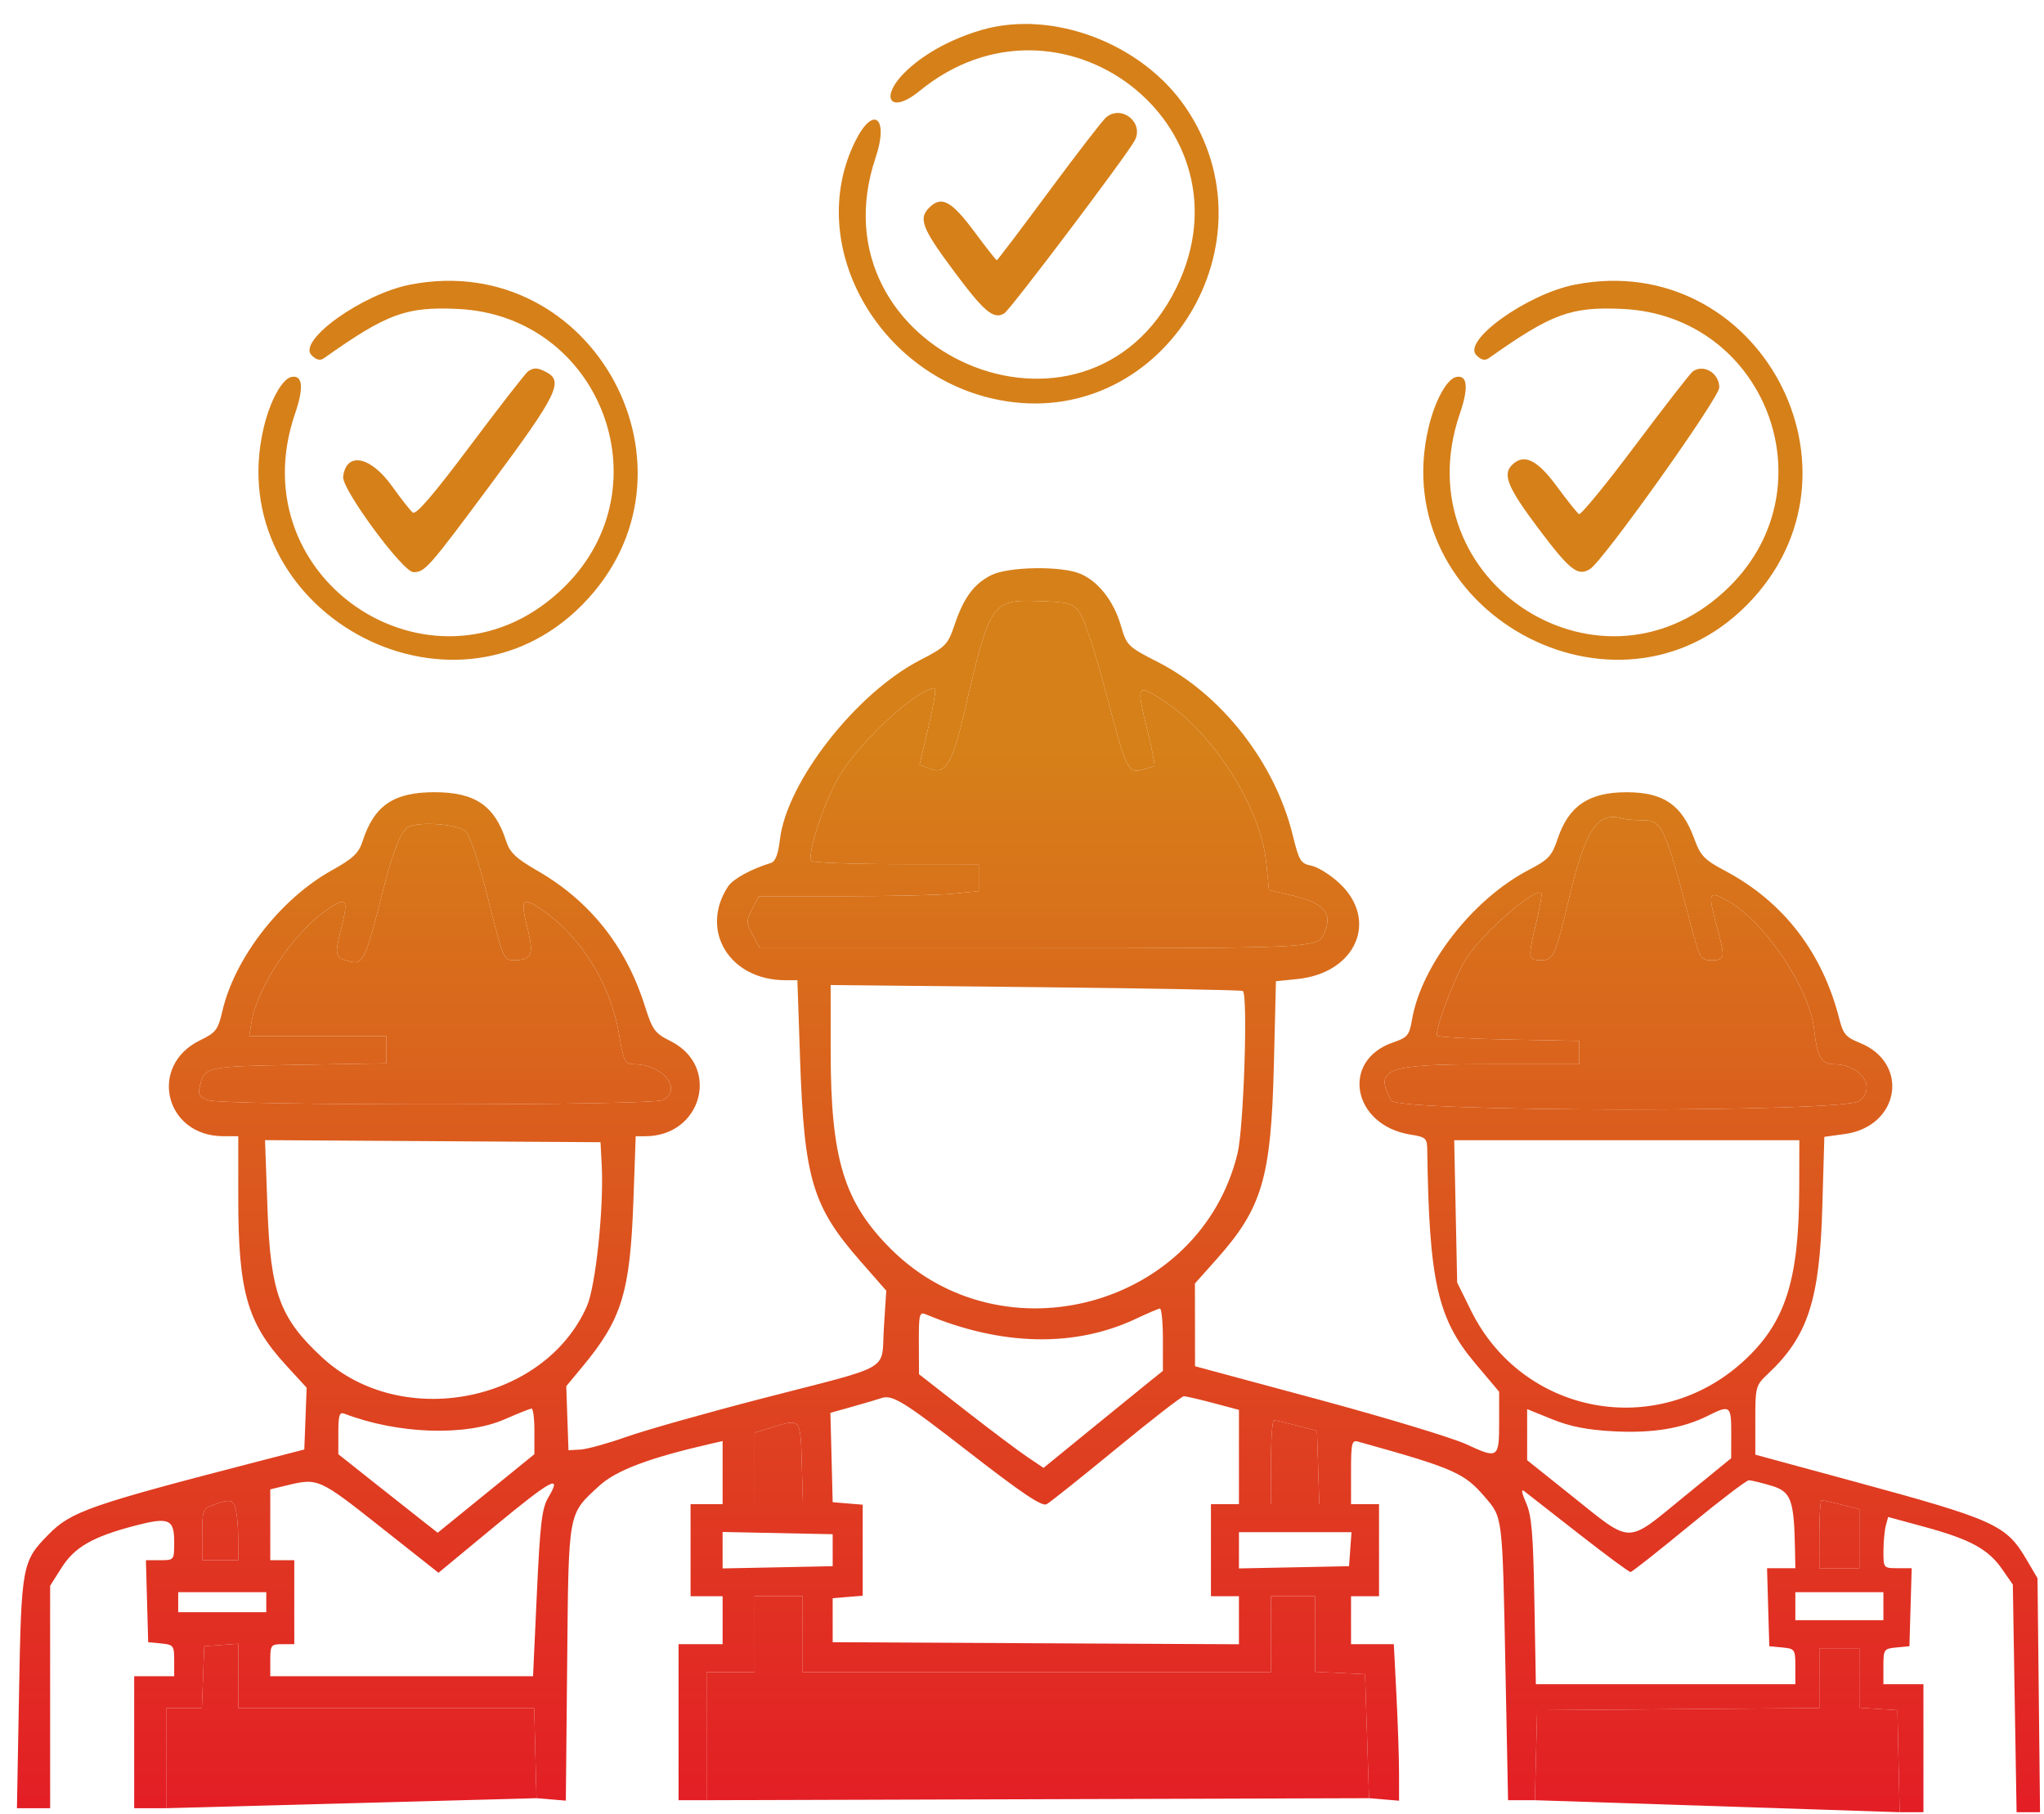 <?xml version="1.0" encoding="UTF-8"?> <svg xmlns="http://www.w3.org/2000/svg" width="80" height="71" viewBox="0 0 80 71" fill="none"> <path fill-rule="evenodd" clip-rule="evenodd" d="M38.435 1.169C37.292 1.499 36.255 2.054 35.527 2.724C34.383 3.778 34.803 4.534 35.992 3.56C41.494 -0.945 49.145 4.913 46.045 11.257C42.534 18.44 31.71 13.765 34.27 6.172C34.8 4.6 34.185 4.097 33.477 5.523C31.423 9.659 34.496 14.95 39.39 15.707C45.606 16.669 49.993 9.468 46.401 4.199C44.697 1.7 41.202 0.37 38.435 1.169ZM43.297 4.589C43.165 4.697 42.158 6 41.059 7.486C39.961 8.971 39.041 10.187 39.014 10.187C38.986 10.187 38.601 9.697 38.157 9.098C37.262 7.892 36.877 7.667 36.417 8.083C35.923 8.53 36.054 8.893 37.323 10.599C38.522 12.21 38.884 12.515 39.302 12.271C39.533 12.136 44.097 6.089 44.411 5.502C44.784 4.805 43.911 4.09 43.297 4.589ZM16.062 11.14C14.193 11.502 11.626 13.336 12.194 13.904C12.384 14.094 12.528 14.129 12.682 14.02C15.154 12.27 15.898 11.997 17.929 12.094C23.478 12.359 26.054 19.01 22.127 22.935C17.205 27.853 9.281 22.803 11.548 16.192C11.897 15.174 11.849 14.671 11.41 14.755C11.042 14.826 10.569 15.689 10.321 16.741C8.64 23.879 17.646 28.885 22.79 23.673C27.924 18.472 23.241 9.749 16.062 11.14ZM61.651 11.14C59.783 11.502 57.215 13.336 57.783 13.904C57.974 14.094 58.118 14.129 58.271 14.02C60.743 12.27 61.487 11.997 63.518 12.094C69.068 12.359 71.643 19.01 67.716 22.935C62.795 27.853 54.87 22.803 57.137 16.192C57.487 15.174 57.438 14.671 56.999 14.755C56.631 14.826 56.159 15.689 55.911 16.741C54.23 23.879 63.235 28.885 68.38 23.673C73.514 18.472 68.831 9.749 61.651 11.14ZM20.67 14.534C20.577 14.597 19.563 15.901 18.417 17.43C16.948 19.391 16.28 20.167 16.153 20.062C16.054 19.98 15.693 19.52 15.351 19.041C14.503 17.851 13.552 17.664 13.43 18.663C13.372 19.145 15.771 22.401 16.183 22.397C16.639 22.393 16.764 22.251 19.27 18.873C21.793 15.474 22.061 14.931 21.399 14.576C21.043 14.386 20.901 14.378 20.67 14.534ZM66.26 14.534C66.166 14.597 65.154 15.899 64.009 17.427C62.865 18.954 61.871 20.168 61.8 20.125C61.73 20.081 61.337 19.589 60.926 19.03C60.159 17.986 59.639 17.741 59.176 18.203C58.797 18.582 59.015 19.099 60.245 20.731C61.452 22.334 61.761 22.573 62.235 22.272C62.76 21.939 67.291 15.572 67.291 15.167C67.291 14.611 66.691 14.242 66.26 14.534ZM38.789 22.517C38.113 22.862 37.721 23.394 37.362 24.454C37.095 25.241 37.02 25.318 36.01 25.84C33.503 27.134 30.788 30.612 30.525 32.865C30.459 33.434 30.348 33.725 30.177 33.778C29.381 34.025 28.689 34.405 28.494 34.703C27.369 36.418 28.554 38.365 30.724 38.369L31.209 38.37L31.314 41.462C31.475 46.143 31.797 47.224 33.674 49.366L34.688 50.523L34.594 51.977C34.481 53.719 35.04 53.395 29.848 54.738C27.651 55.306 25.254 55.984 24.522 56.243C23.789 56.503 22.978 56.727 22.72 56.742L22.25 56.768L22.206 55.515L22.163 54.262L22.805 53.487C24.337 51.641 24.661 50.586 24.79 47.021L24.881 44.477H25.255C27.474 44.477 28.212 41.746 26.258 40.761C25.62 40.44 25.54 40.329 25.227 39.344C24.496 37.039 23.084 35.267 21.038 34.087C20.184 33.594 19.957 33.378 19.806 32.912C19.358 31.53 18.593 31.011 17.002 31.011C15.407 31.011 14.646 31.529 14.194 32.921C14.039 33.4 13.827 33.6 12.97 34.079C10.972 35.196 9.189 37.493 8.704 39.576C8.532 40.314 8.45 40.422 7.836 40.719C5.788 41.71 6.451 44.474 8.738 44.476L9.325 44.477V46.882C9.325 50.553 9.674 51.78 11.186 53.431L12.002 54.321L11.956 55.53L11.91 56.739L10.187 57.185C3.497 58.915 2.785 59.163 1.891 60.074C0.864 61.119 0.835 61.277 0.745 66.279L0.663 70.781H1.312H1.962V66.427V62.074L2.414 61.361C2.923 60.56 3.627 60.156 5.266 59.726C6.61 59.374 6.818 59.459 6.818 60.364C6.818 61.072 6.817 61.073 6.265 61.073H5.711L5.755 62.678L5.8 64.283L6.309 64.332C6.789 64.379 6.818 64.417 6.818 64.998V65.614H6.035H5.252V68.198V70.781H5.878H6.505V68.824V66.867H7.204H7.902L7.948 65.653L7.993 64.44L8.659 64.392L9.325 64.343V65.605V66.867H15.117H20.908L20.952 68.628L20.997 70.389L21.572 70.437L22.146 70.485L22.198 65.114C22.256 59.088 22.218 59.299 23.453 58.162C24.105 57.561 25.388 57.075 27.772 56.526L28.282 56.409V57.645V58.881H27.655H27.028V60.682V62.483H27.655H28.282V63.422V64.361H27.42H26.558V67.415V70.468H27.107H27.655V67.963V65.457H28.595H29.535V63.97V62.483H30.475H31.415V63.97V65.457H40.58H49.745V63.97V62.483H50.606H51.468V63.962V65.442L52.447 65.489L53.426 65.536L53.505 67.963L53.583 70.389L54.17 70.438L54.758 70.487L54.757 69.42C54.757 68.834 54.711 67.456 54.655 66.358L54.553 64.361H53.715H52.878V63.422V62.483H53.426H53.974V60.682V58.881H53.426H52.878V57.618C52.878 56.49 52.907 56.363 53.152 56.431C56.885 57.47 57.306 57.653 58.107 58.588C58.821 59.422 58.802 59.262 58.922 65.34L59.024 70.468H59.549H60.074L60.118 68.706L60.163 66.945L65.685 66.904L71.208 66.862V65.69V64.518H71.991H72.774V65.684V66.849L73.518 66.897L74.263 66.945L74.306 68.941L74.35 70.938H74.816H75.281V68.432V65.927H74.498H73.714V65.232C73.714 64.563 73.733 64.536 74.223 64.489L74.733 64.44L74.777 62.913L74.822 61.386H74.268C73.721 61.386 73.714 61.379 73.716 60.721C73.718 60.355 73.759 59.904 73.809 59.718L73.9 59.381L75.335 59.772C77.111 60.256 77.82 60.642 78.36 61.421L78.78 62.027L78.853 66.482L78.927 70.938H79.386H79.845L79.796 66.358L79.746 61.778L79.315 61.046C78.514 59.683 78.088 59.491 72.5 57.974L68.701 56.942V55.592C68.701 54.283 68.716 54.229 69.191 53.783C70.756 52.315 71.219 50.898 71.323 47.268L71.403 44.501L72.202 44.391C74.353 44.095 74.758 41.609 72.784 40.819C72.251 40.606 72.138 40.474 71.993 39.901C71.332 37.288 69.81 35.307 67.529 34.093C66.695 33.65 66.56 33.508 66.304 32.812C65.822 31.502 65.108 31.014 63.668 31.012C62.183 31.01 61.393 31.545 60.959 32.85C60.739 33.509 60.609 33.648 59.822 34.059C57.643 35.196 55.629 37.784 55.265 39.912C55.16 40.528 55.091 40.611 54.523 40.806C52.456 41.513 52.934 44.05 55.203 44.413C55.804 44.508 55.855 44.554 55.861 45.005C55.932 50.146 56.261 51.614 57.735 53.364L58.675 54.479V55.653C58.675 57.089 58.638 57.114 57.398 56.538C56.851 56.284 54.236 55.492 51.587 54.778L46.772 53.48L46.77 51.861L46.768 50.242L47.619 49.287C49.4 47.289 49.748 46.111 49.857 41.717L49.939 38.41L50.785 38.323C53.074 38.087 53.975 36.02 52.42 34.57C52.071 34.245 51.579 33.938 51.326 33.887C50.905 33.803 50.844 33.703 50.595 32.686C49.902 29.861 47.824 27.195 45.319 25.916C44.137 25.312 44.1 25.275 43.869 24.485C43.588 23.522 42.983 22.752 42.276 22.457C41.525 22.143 39.453 22.179 38.789 22.517ZM42.262 23.983C42.43 24.209 42.877 25.567 43.255 27.002C44.087 30.162 44.134 30.264 44.698 30.129C44.932 30.073 45.149 30.006 45.181 29.978C45.214 29.951 45.081 29.288 44.888 28.506C44.468 26.808 44.497 26.757 45.497 27.398C47.477 28.669 49.345 31.602 49.561 33.782L49.666 34.84L50.45 35.021C51.848 35.344 52.192 35.731 51.815 36.559C51.564 37.108 51.374 37.117 40.193 37.117H29.741L29.462 36.599C29.2 36.114 29.199 36.05 29.441 35.582L29.7 35.082H33.041C34.879 35.082 36.816 35.037 37.345 34.981L38.308 34.881V34.355V33.83L35.136 33.827C33.391 33.826 31.879 33.771 31.776 33.706C31.542 33.557 32.227 31.437 32.848 30.384C33.648 29.028 35.914 26.94 36.587 26.94C36.647 26.94 36.538 27.614 36.343 28.438L35.99 29.935L36.403 30.092C37.021 30.327 37.278 29.889 37.772 27.759C38.738 23.592 38.821 23.468 40.632 23.529C41.853 23.57 41.981 23.606 42.262 23.983ZM64.245 32.107C65.063 32.107 65.141 32.273 66.201 36.295C66.529 37.537 66.56 37.587 66.995 37.587C67.516 37.587 67.529 37.512 67.213 36.335C66.832 34.916 66.861 34.84 67.626 35.268C69.07 36.076 70.82 38.676 71.001 40.285C71.121 41.353 71.289 41.658 71.754 41.658C72.82 41.658 73.456 42.547 72.781 43.094C72.213 43.553 54.696 43.537 54.45 43.078C53.778 41.823 54.224 41.658 58.294 41.658H61.808V41.201V40.745L59.079 40.693C57.578 40.664 56.307 40.597 56.255 40.545C56.119 40.409 56.917 38.262 57.368 37.548C58.011 36.529 60.086 34.718 60.33 34.962C60.362 34.994 60.26 35.561 60.102 36.222C59.791 37.528 59.802 37.587 60.349 37.587C60.793 37.587 60.893 37.358 61.412 35.163C62.051 32.459 62.53 31.744 63.505 32.043C63.619 32.078 63.953 32.107 64.245 32.107ZM18.23 32.552C18.408 32.73 18.747 33.755 19.11 35.214C19.689 37.537 19.71 37.587 20.122 37.587C20.814 37.587 20.906 37.363 20.642 36.318C20.352 35.164 20.43 35.075 21.243 35.638C22.768 36.694 23.901 38.535 24.23 40.491C24.408 41.554 24.459 41.658 24.792 41.658C25.938 41.658 26.738 42.636 25.942 43.062C25.53 43.282 8.723 43.285 8.144 43.065C7.787 42.929 7.741 42.843 7.831 42.478C8.009 41.758 8.094 41.741 11.682 41.681L15.122 41.624V41.093V40.562H12.438H9.754L9.843 40.014C10.066 38.644 11.477 36.527 12.76 35.638C13.579 35.071 13.652 35.162 13.348 36.368C13.082 37.427 13.103 37.496 13.738 37.645C14.213 37.757 14.322 37.516 14.97 34.931C15.351 33.409 15.678 32.562 15.95 32.389C16.347 32.137 17.928 32.25 18.23 32.552ZM48.645 38.792C48.847 38.975 48.678 44.144 48.437 45.143C46.989 51.147 39.252 53.277 34.859 48.882C33.029 47.052 32.514 45.357 32.512 41.165L32.511 38.558L40.541 38.641C44.957 38.687 48.604 38.755 48.645 38.792ZM23.551 45.622C23.637 47.284 23.313 50.358 22.97 51.133C21.296 54.915 15.702 55.997 12.61 53.137C10.952 51.603 10.588 50.614 10.47 47.33L10.373 44.63L16.938 44.67L23.503 44.711L23.551 45.622ZM70.419 46.551C70.409 50.133 69.873 51.788 68.238 53.284C64.858 56.377 59.588 55.393 57.569 51.293L57.032 50.203L56.974 47.418L56.916 44.633H63.67H70.424L70.419 46.551ZM45.515 52.436V53.662L44.927 54.134C44.604 54.394 43.553 55.248 42.592 56.033L40.843 57.46L40.213 57.035C39.866 56.802 38.769 55.977 37.775 55.202L35.969 53.793L35.963 52.562C35.959 51.45 35.984 51.343 36.232 51.447C39.203 52.691 42.072 52.752 44.465 51.62C44.913 51.409 45.332 51.229 45.397 51.222C45.462 51.215 45.515 51.761 45.515 52.436ZM37.913 56.835C40.003 58.458 40.783 58.981 40.963 58.882C41.097 58.809 42.327 57.828 43.697 56.702C45.067 55.575 46.254 54.654 46.335 54.654C46.415 54.654 46.934 54.774 47.486 54.921L48.491 55.189V57.035V58.881H47.943H47.395V60.682V62.483H47.943H48.491V63.423V64.364L40.541 64.324L32.59 64.283V63.422V62.561L33.177 62.512L33.765 62.464V60.682V58.9L33.177 58.852L32.59 58.803L32.546 57.054L32.501 55.305L33.407 55.05C33.906 54.909 34.384 54.768 34.47 54.736C34.913 54.572 35.323 54.823 37.913 56.835ZM20.916 56.024L20.915 56.924L19.023 58.461L17.131 59.998L16.47 59.479C16.106 59.193 15.231 58.502 14.525 57.942L13.242 56.924L13.242 56.085C13.242 55.395 13.284 55.263 13.482 55.339C15.558 56.135 18.213 56.229 19.743 55.561C20.26 55.335 20.736 55.145 20.801 55.137C20.865 55.13 20.918 55.529 20.916 56.024ZM63.159 56.028C64.688 56.109 65.86 55.914 66.854 55.415C67.713 54.984 67.761 55.02 67.759 56.102L67.756 57.081L65.869 58.622C63.622 60.458 63.901 60.461 61.534 58.568L59.771 57.159V56.159V55.16L60.75 55.556C61.458 55.843 62.126 55.973 63.159 56.028ZM31.381 57.289L31.426 58.881H30.48H29.535V57.481V56.081L30.279 55.854C31.337 55.532 31.332 55.525 31.381 57.289ZM50.763 55.802L51.546 56.004L51.591 57.443L51.636 58.881H50.691H49.745V57.237C49.745 56.333 49.797 55.595 49.862 55.596C49.927 55.598 50.332 55.691 50.763 55.802ZM14.87 59.753L17.162 61.565L19.367 59.741C21.577 57.912 22.023 57.672 21.463 58.612C21.209 59.038 21.14 59.617 21.013 62.365L20.863 65.614H15.721H10.578V64.988C10.578 64.396 10.605 64.361 11.048 64.361H11.518V62.717V61.073H11.048H10.578V59.686V58.3L11.244 58.139C12.445 57.851 12.49 57.871 14.87 59.753ZM69.328 58.157C70.101 58.387 70.218 58.702 70.254 60.643L70.268 61.386H69.714H69.16L69.204 62.913L69.249 64.44L69.758 64.489C70.249 64.536 70.268 64.563 70.268 65.232V65.927H65.19H60.112L60.054 62.678C60.008 60.034 59.947 59.316 59.727 58.823C59.559 58.445 59.531 58.274 59.654 58.369C59.761 58.453 60.719 59.201 61.782 60.032C62.845 60.863 63.761 61.54 63.819 61.536C63.876 61.532 64.903 60.722 66.101 59.736C67.299 58.749 68.356 57.943 68.451 57.944C68.545 57.946 68.94 58.041 69.328 58.157ZM9.226 59.077C9.278 59.271 9.322 59.799 9.323 60.251L9.325 61.073H8.62H7.915V60.069C7.915 59.115 7.937 59.056 8.346 58.907C8.998 58.669 9.123 58.693 9.226 59.077ZM72.078 58.9L72.774 59.075V60.231V61.386H71.991H71.208V60.056C71.208 59.324 71.247 58.725 71.295 58.725C71.343 58.725 71.695 58.803 72.078 58.9ZM32.59 60.682V61.308L30.436 61.352L28.282 61.395V60.682V59.968L30.436 60.012L32.59 60.056V60.682ZM52.848 60.643L52.8 61.308L50.645 61.352L48.491 61.395V60.686V59.977H50.694H52.896L52.848 60.643ZM10.422 62.717V63.109H8.698H6.975V62.717V62.326H8.698H10.422V62.717ZM73.714 62.874V63.422H71.991H70.268V62.874V62.326H71.991H73.714V62.874Z" fill="url(#paint0_linear_62_77)"></path> <path d="M18.23 32.552C18.408 32.73 18.747 33.755 19.11 35.214C19.689 37.537 19.71 37.587 20.122 37.587C20.814 37.587 20.906 37.363 20.642 36.318C20.352 35.164 20.43 35.075 21.243 35.638C22.768 36.694 23.901 38.535 24.23 40.491C24.408 41.554 24.459 41.658 24.792 41.658C25.938 41.658 26.738 42.636 25.942 43.062C25.53 43.282 8.723 43.285 8.144 43.065C7.787 42.929 7.741 42.843 7.831 42.478C8.009 41.758 8.094 41.741 11.682 41.681L15.122 41.624V41.093V40.562H12.438H9.754L9.843 40.014C10.066 38.644 11.477 36.527 12.76 35.638C13.579 35.071 13.652 35.162 13.348 36.368C13.082 37.427 13.103 37.496 13.738 37.645C14.213 37.757 14.322 37.516 14.97 34.931C15.351 33.409 15.678 32.562 15.95 32.389C16.347 32.137 17.928 32.25 18.23 32.552Z" fill="url(#paint1_linear_62_77)"></path> <path d="M42.262 23.983C42.43 24.209 42.877 25.567 43.255 27.002C44.087 30.162 44.134 30.264 44.698 30.129C44.932 30.073 45.149 30.006 45.181 29.978C45.214 29.951 45.081 29.288 44.888 28.506C44.468 26.808 44.497 26.757 45.497 27.398C47.477 28.669 49.345 31.602 49.561 33.782L49.666 34.84L50.45 35.021C51.848 35.344 52.192 35.731 51.815 36.559C51.564 37.108 51.374 37.117 40.193 37.117H29.741L29.462 36.599C29.2 36.114 29.199 36.05 29.441 35.582L29.7 35.082H33.041C34.879 35.082 36.816 35.037 37.345 34.981L38.308 34.881V34.355V33.83L35.136 33.827C33.391 33.826 31.879 33.771 31.776 33.706C31.542 33.557 32.227 31.437 32.848 30.384C33.648 29.028 35.914 26.94 36.587 26.94C36.647 26.94 36.538 27.614 36.343 28.438L35.99 29.935L36.403 30.092C37.021 30.327 37.278 29.889 37.772 27.759C38.738 23.592 38.821 23.468 40.632 23.529C41.853 23.57 41.981 23.606 42.262 23.983Z" fill="url(#paint2_linear_62_77)"></path> <path d="M64.245 32.107C65.063 32.107 65.141 32.273 66.201 36.295C66.529 37.537 66.56 37.587 66.995 37.587C67.516 37.587 67.529 37.512 67.213 36.335C66.832 34.916 66.861 34.84 67.626 35.268C69.07 36.076 70.82 38.676 71.001 40.285C71.121 41.353 71.289 41.658 71.754 41.658C72.82 41.658 73.456 42.547 72.781 43.094C72.213 43.553 54.696 43.537 54.45 43.078C53.778 41.823 54.224 41.658 58.294 41.658H61.808V41.201V40.745L59.079 40.693C57.578 40.664 56.307 40.597 56.255 40.545C56.119 40.409 56.917 38.262 57.368 37.548C58.011 36.529 60.086 34.718 60.33 34.962C60.362 34.994 60.26 35.561 60.102 36.222C59.791 37.528 59.802 37.587 60.349 37.587C60.793 37.587 60.893 37.358 61.412 35.163C62.051 32.459 62.53 31.744 63.505 32.043C63.619 32.078 63.953 32.107 64.245 32.107Z" fill="url(#paint3_linear_62_77)"></path> <path d="M6.505 68.824V70.781L20.997 70.389L20.952 68.628L20.908 66.867H15.117H9.325V65.605V64.343L8.659 64.392L7.993 64.44L7.948 65.653L7.902 66.867H7.204H6.505V68.824Z" fill="url(#paint4_linear_62_77)"></path> <path d="M27.655 67.963V70.468L53.583 70.389L53.505 67.963L53.426 65.536L52.447 65.489L51.468 65.442V63.962V62.483H50.606H49.745V63.97V65.457H40.58H31.415V63.97V62.483H30.475H29.535V63.97V65.457H28.595H27.655V67.963Z" fill="url(#paint5_linear_62_77)"></path> <path d="M60.118 68.706L60.074 70.468L74.35 70.938L74.306 68.941L74.263 66.945L73.518 66.897L72.774 66.849V65.684V64.518H71.991H71.208V65.69V66.862L65.685 66.904L60.163 66.945L60.118 68.706Z" fill="url(#paint6_linear_62_77)"></path> <path d="M72.078 58.9L72.774 59.075V60.231V61.386H71.991H71.208V60.056C71.208 59.324 71.247 58.725 71.295 58.725C71.343 58.725 71.695 58.803 72.078 58.9Z" fill="url(#paint7_linear_62_77)"></path> <path d="M50.763 55.802L51.546 56.004L51.591 57.443L51.636 58.881H50.691H49.745V57.237C49.745 56.333 49.797 55.595 49.862 55.596C49.927 55.598 50.332 55.691 50.763 55.802Z" fill="url(#paint8_linear_62_77)"></path> <path d="M31.381 57.289L31.426 58.881H30.48H29.535V57.481V56.081L30.279 55.854C31.337 55.532 31.332 55.525 31.381 57.289Z" fill="url(#paint9_linear_62_77)"></path> <path d="M9.226 59.077C9.278 59.271 9.322 59.799 9.323 60.251L9.325 61.073H8.62H7.915V60.069C7.915 59.115 7.937 59.056 8.346 58.907C8.998 58.669 9.123 58.693 9.226 59.077Z" fill="url(#paint10_linear_62_77)"></path> <defs> <linearGradient id="paint0_linear_62_77" x1="40.254" y1="0.938" x2="40.254" y2="70.938" gradientUnits="userSpaceOnUse"> <stop offset="0.406" stop-color="#D68019"></stop> <stop offset="1" stop-color="#E31E25"></stop> </linearGradient> <linearGradient id="paint1_linear_62_77" x1="40.254" y1="0.938" x2="40.254" y2="70.938" gradientUnits="userSpaceOnUse"> <stop offset="0.406" stop-color="#D68019"></stop> <stop offset="1" stop-color="#E31E25"></stop> </linearGradient> <linearGradient id="paint2_linear_62_77" x1="40.254" y1="0.938" x2="40.254" y2="70.938" gradientUnits="userSpaceOnUse"> <stop offset="0.406" stop-color="#D68019"></stop> <stop offset="1" stop-color="#E31E25"></stop> </linearGradient> <linearGradient id="paint3_linear_62_77" x1="40.254" y1="0.938" x2="40.254" y2="70.938" gradientUnits="userSpaceOnUse"> <stop offset="0.406" stop-color="#D68019"></stop> <stop offset="1" stop-color="#E31E25"></stop> </linearGradient> <linearGradient id="paint4_linear_62_77" x1="40.254" y1="0.938" x2="40.254" y2="70.938" gradientUnits="userSpaceOnUse"> <stop offset="0.406" stop-color="#D68019"></stop> <stop offset="1" stop-color="#E31E25"></stop> </linearGradient> <linearGradient id="paint5_linear_62_77" x1="40.254" y1="0.938" x2="40.254" y2="70.938" gradientUnits="userSpaceOnUse"> <stop offset="0.406" stop-color="#D68019"></stop> <stop offset="1" stop-color="#E31E25"></stop> </linearGradient> <linearGradient id="paint6_linear_62_77" x1="40.254" y1="0.938" x2="40.254" y2="70.938" gradientUnits="userSpaceOnUse"> <stop offset="0.406" stop-color="#D68019"></stop> <stop offset="1" stop-color="#E31E25"></stop> </linearGradient> <linearGradient id="paint7_linear_62_77" x1="40.254" y1="0.938" x2="40.254" y2="70.938" gradientUnits="userSpaceOnUse"> <stop offset="0.406" stop-color="#D68019"></stop> <stop offset="1" stop-color="#E31E25"></stop> </linearGradient> <linearGradient id="paint8_linear_62_77" x1="40.254" y1="0.938" x2="40.254" y2="70.938" gradientUnits="userSpaceOnUse"> <stop offset="0.406" stop-color="#D68019"></stop> <stop offset="1" stop-color="#E31E25"></stop> </linearGradient> <linearGradient id="paint9_linear_62_77" x1="40.254" y1="0.938" x2="40.254" y2="70.938" gradientUnits="userSpaceOnUse"> <stop offset="0.406" stop-color="#D68019"></stop> <stop offset="1" stop-color="#E31E25"></stop> </linearGradient> <linearGradient id="paint10_linear_62_77" x1="40.254" y1="0.938" x2="40.254" y2="70.938" gradientUnits="userSpaceOnUse"> <stop offset="0.406" stop-color="#D68019"></stop> <stop offset="1" stop-color="#E31E25"></stop> </linearGradient> </defs> </svg> 